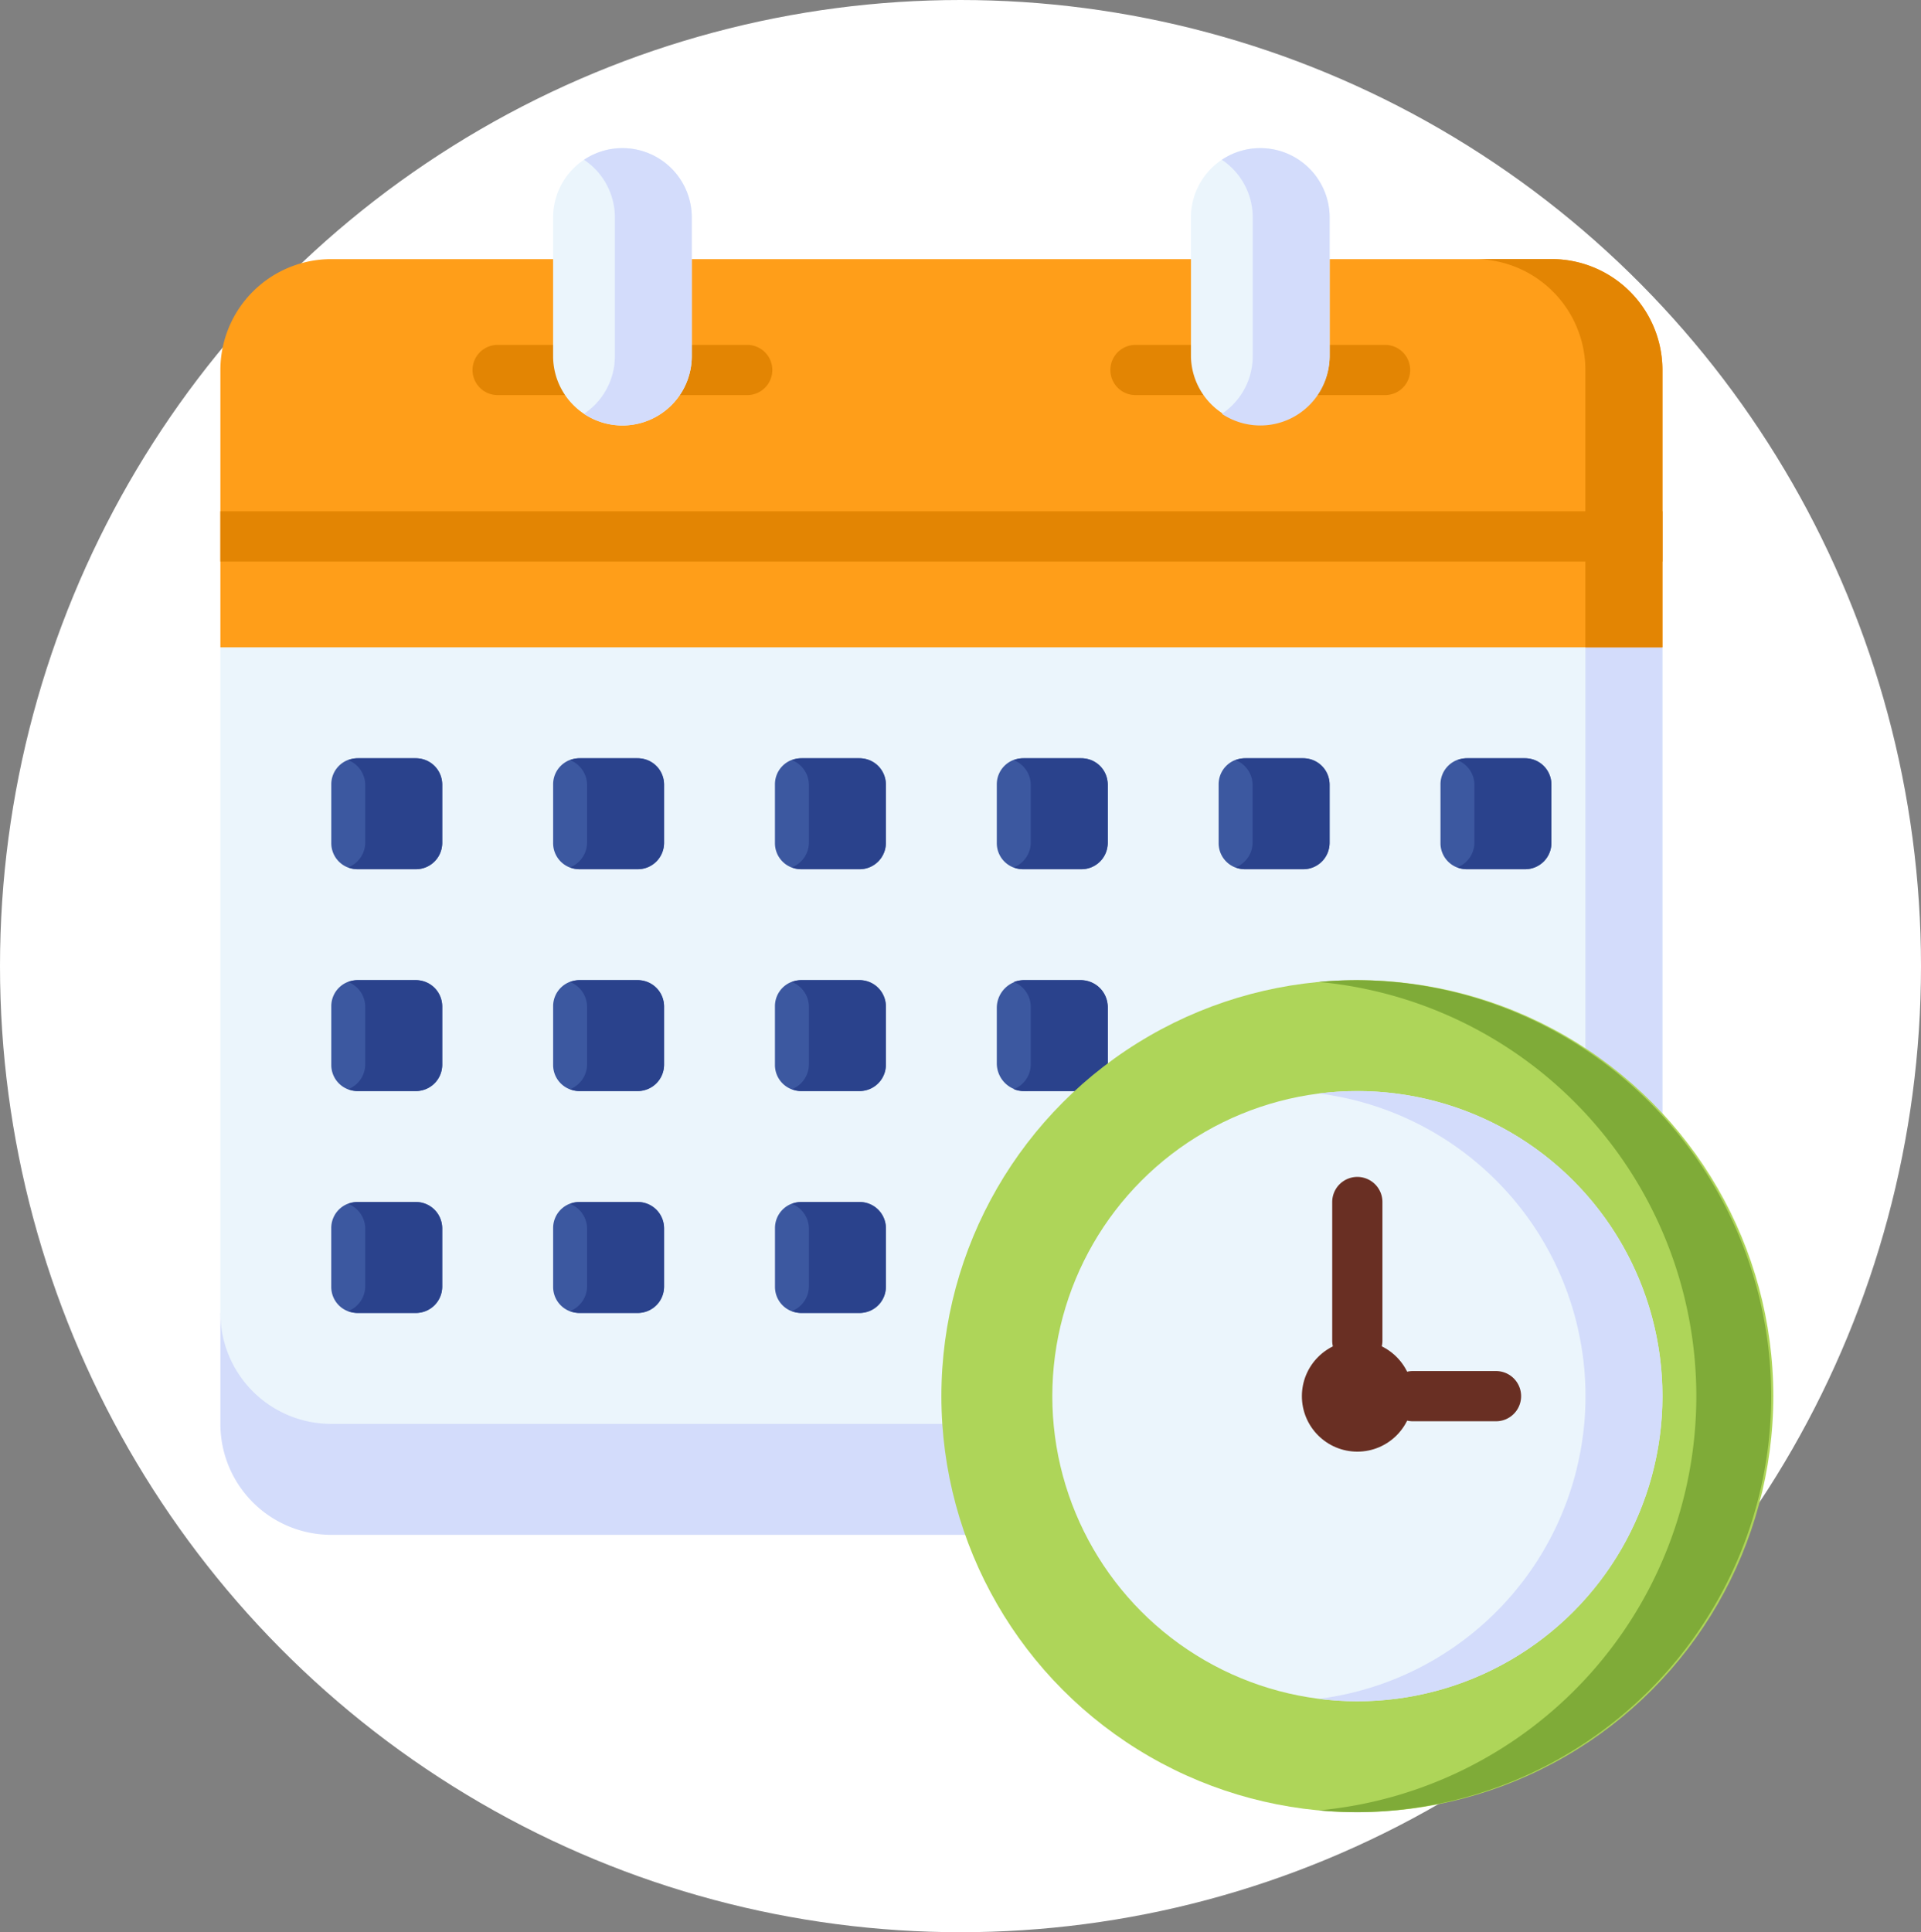 <svg xmlns="http://www.w3.org/2000/svg" width="175" height="176" viewBox="0 0 175 176">
  <rect x="0" y="0" width="175" height="176" fill="#808080" stroke="none"/>
  <g id="Group_33" data-name="Group 33" transform="translate(-0.41 0.317)">
    <g id="Group_19" data-name="Group 19">
      <ellipse id="Ellipse_2" data-name="Ellipse 2" cx="87.5" cy="88" rx="87.5" ry="88" transform="translate(0.41 -0.317)" fill="#fff"/>
      <g id="Group_18" data-name="Group 18" transform="translate(20.482 13.175)">
        <g id="schedule" transform="translate(0)">
          <g id="Group_13" data-name="Group 13" transform="translate(0)">
            <path id="Path_34" data-name="Path 34" d="M84.9,378.61H27.164a10.1,10.1,0,0,1-10.1-10.1V358.4H94.61Z" transform="translate(-17.059 -252.298)" fill="#d3dcfb"/>
            <path id="Path_35" data-name="Path 35" d="M148.433,93.529v70.734H27.164a10.1,10.1,0,0,1-10.1-10.1V93.529L87.8,68.266Z" transform="translate(-17.059 -48.056)" fill="#ebf5fc"/>
            <g id="Group_6" data-name="Group 6" transform="translate(10.108 55.577)">
              <path id="Path_36" data-name="Path 36" d="M58.939,197.839H53.571a2.368,2.368,0,0,1-2.368-2.368V190.1a2.368,2.368,0,0,1,2.368-2.368h5.368a2.368,2.368,0,0,1,2.368,2.368v5.368A2.368,2.368,0,0,1,58.939,197.839Z" transform="translate(-51.203 -187.734)" fill="#3c58a0"/>
              <path id="Path_37" data-name="Path 37" d="M127.206,197.839h-5.368a2.368,2.368,0,0,1-2.368-2.368V190.1a2.368,2.368,0,0,1,2.368-2.368h5.368a2.368,2.368,0,0,1,2.368,2.368v5.368A2.368,2.368,0,0,1,127.206,197.839Z" transform="translate(-99.26 -187.734)" fill="#3c58a0"/>
              <path id="Path_38" data-name="Path 38" d="M195.472,197.839H190.1a2.368,2.368,0,0,1-2.368-2.368V190.1a2.368,2.368,0,0,1,2.368-2.368h5.368a2.368,2.368,0,0,1,2.368,2.368v5.368A2.368,2.368,0,0,1,195.472,197.839Z" transform="translate(-147.316 -187.734)" fill="#3c58a0"/>
              <path id="Path_39" data-name="Path 39" d="M263.74,197.839h-5.368A2.368,2.368,0,0,1,256,195.471V190.1a2.368,2.368,0,0,1,2.368-2.368h5.368a2.368,2.368,0,0,1,2.368,2.368v5.368A2.368,2.368,0,0,1,263.74,197.839Z" transform="translate(-195.373 -187.734)" fill="#3c58a0"/>
              <path id="Path_40" data-name="Path 40" d="M331.994,197.839h-5.368a2.368,2.368,0,0,1-2.368-2.368V190.1a2.368,2.368,0,0,1,2.368-2.368h5.368a2.368,2.368,0,0,1,2.368,2.368v5.368A2.368,2.368,0,0,1,331.994,197.839Z" transform="translate(-243.422 -187.734)" fill="#3c58a0"/>
              <path id="Path_41" data-name="Path 41" d="M400.261,197.839h-5.368a2.368,2.368,0,0,1-2.368-2.368V190.1a2.368,2.368,0,0,1,2.368-2.368h5.368a2.368,2.368,0,0,1,2.368,2.368v5.368A2.368,2.368,0,0,1,400.261,197.839Z" transform="translate(-291.479 -187.734)" fill="#3c58a0"/>
              <path id="Path_42" data-name="Path 42" d="M58.939,266.1H53.571a2.368,2.368,0,0,1-2.368-2.368v-5.368A2.368,2.368,0,0,1,53.571,256h5.368a2.368,2.368,0,0,1,2.368,2.368v5.368A2.368,2.368,0,0,1,58.939,266.1Z" transform="translate(-51.203 -235.79)" fill="#3c58a0"/>
              <path id="Path_43" data-name="Path 43" d="M127.206,266.1h-5.368a2.368,2.368,0,0,1-2.368-2.368v-5.368A2.368,2.368,0,0,1,121.838,256h5.368a2.368,2.368,0,0,1,2.368,2.368v5.368A2.368,2.368,0,0,1,127.206,266.1Z" transform="translate(-99.26 -235.79)" fill="#3c58a0"/>
              <path id="Path_44" data-name="Path 44" d="M195.472,266.1H190.1a2.368,2.368,0,0,1-2.368-2.368v-5.368A2.368,2.368,0,0,1,190.1,256h5.368a2.368,2.368,0,0,1,2.368,2.368v5.368A2.368,2.368,0,0,1,195.472,266.1Z" transform="translate(-147.316 -235.79)" fill="#3c58a0"/>
              <path id="Path_45" data-name="Path 45" d="M266.108,266.1v-7.579A2.526,2.526,0,0,0,263.582,256h-5.053A2.526,2.526,0,0,0,256,258.526v5.053a2.526,2.526,0,0,0,2.526,2.526Z" transform="translate(-195.373 -235.79)" fill="#3c58a0"/>
              <path id="Path_46" data-name="Path 46" d="M58.939,334.372H53.571A2.368,2.368,0,0,1,51.2,332v-5.368a2.368,2.368,0,0,1,2.368-2.368h5.368a2.368,2.368,0,0,1,2.368,2.368V332A2.368,2.368,0,0,1,58.939,334.372Z" transform="translate(-51.203 -283.847)" fill="#3c58a0"/>
              <path id="Path_47" data-name="Path 47" d="M127.206,334.372h-5.368A2.368,2.368,0,0,1,119.47,332v-5.368a2.368,2.368,0,0,1,2.368-2.368h5.368a2.368,2.368,0,0,1,2.368,2.368V332A2.368,2.368,0,0,1,127.206,334.372Z" transform="translate(-99.26 -283.847)" fill="#3c58a0"/>
              <path id="Path_48" data-name="Path 48" d="M195.472,334.372H190.1A2.368,2.368,0,0,1,187.736,332v-5.368a2.368,2.368,0,0,1,2.368-2.368h5.368a2.368,2.368,0,0,1,2.368,2.368V332A2.368,2.368,0,0,1,195.472,334.372Z" transform="translate(-147.316 -283.847)" fill="#3c58a0"/>
            </g>
            <path id="Path_49" data-name="Path 49" d="M403.865,187.733H398.64a2.435,2.435,0,0,0-.895.171,2.439,2.439,0,0,1,1.545,2.268V195.4a2.439,2.439,0,0,1-1.545,2.268,2.429,2.429,0,0,0,.895.172h5.225a2.44,2.44,0,0,0,2.44-2.44v-5.225A2.44,2.44,0,0,0,403.865,187.733Z" transform="translate(-285.045 -132.156)" fill="#2a428c"/>
            <path id="Path_50" data-name="Path 50" d="M335.6,187.733h-5.225a2.435,2.435,0,0,0-.895.171,2.439,2.439,0,0,1,1.545,2.268V195.4a2.439,2.439,0,0,1-1.545,2.268,2.429,2.429,0,0,0,.895.172H335.6a2.44,2.44,0,0,0,2.44-2.44v-5.225A2.44,2.44,0,0,0,335.6,187.733Z" transform="translate(-236.988 -132.156)" fill="#2a428c"/>
            <path id="Path_51" data-name="Path 51" d="M267.343,187.733h-5.225a2.435,2.435,0,0,0-.895.171,2.439,2.439,0,0,1,1.545,2.268V195.4a2.439,2.439,0,0,1-1.545,2.268,2.429,2.429,0,0,0,.895.172h5.225a2.44,2.44,0,0,0,2.44-2.44v-5.225A2.44,2.44,0,0,0,267.343,187.733Z" transform="translate(-188.94 -132.156)" fill="#2a428c"/>
            <path id="Path_52" data-name="Path 52" d="M199.076,187.733h-5.225a2.435,2.435,0,0,0-.895.171,2.439,2.439,0,0,1,1.545,2.268V195.4a2.439,2.439,0,0,1-1.545,2.268,2.429,2.429,0,0,0,.895.172h5.225a2.44,2.44,0,0,0,2.44-2.44v-5.225A2.44,2.44,0,0,0,199.076,187.733Z" transform="translate(-140.883 -132.156)" fill="#2a428c"/>
            <path id="Path_53" data-name="Path 53" d="M130.809,187.733h-5.225a2.435,2.435,0,0,0-.895.171,2.439,2.439,0,0,1,1.545,2.268V195.4a2.439,2.439,0,0,1-1.545,2.268,2.429,2.429,0,0,0,.895.172h5.225a2.44,2.44,0,0,0,2.44-2.44v-5.225A2.44,2.44,0,0,0,130.809,187.733Z" transform="translate(-92.826 -132.156)" fill="#2a428c"/>
            <path id="Path_54" data-name="Path 54" d="M62.543,187.733H57.318a2.435,2.435,0,0,0-.895.171,2.439,2.439,0,0,1,1.545,2.268V195.4a2.439,2.439,0,0,1-1.545,2.268,2.429,2.429,0,0,0,.895.172h5.225a2.44,2.44,0,0,0,2.44-2.44v-5.225A2.44,2.44,0,0,0,62.543,187.733Z" transform="translate(-44.769 -132.156)" fill="#2a428c"/>
            <path id="Path_55" data-name="Path 55" d="M62.543,256H57.318a2.435,2.435,0,0,0-.895.171,2.439,2.439,0,0,1,1.545,2.268v5.225a2.439,2.439,0,0,1-1.545,2.268,2.429,2.429,0,0,0,.895.172h5.225a2.44,2.44,0,0,0,2.44-2.44V258.44A2.44,2.44,0,0,0,62.543,256Z" transform="translate(-44.769 -180.213)" fill="#2a428c"/>
            <path id="Path_56" data-name="Path 56" d="M62.543,324.267H57.318a2.435,2.435,0,0,0-.895.171,2.439,2.439,0,0,1,1.545,2.268v5.225a2.439,2.439,0,0,1-1.545,2.268,2.428,2.428,0,0,0,.895.172h5.225a2.44,2.44,0,0,0,2.44-2.44v-5.225A2.44,2.44,0,0,0,62.543,324.267Z" transform="translate(-44.769 -228.27)" fill="#2a428c"/>
            <path id="Path_57" data-name="Path 57" d="M130.809,256h-5.225a2.434,2.434,0,0,0-.895.171,2.439,2.439,0,0,1,1.545,2.268v5.225a2.439,2.439,0,0,1-1.545,2.268,2.429,2.429,0,0,0,.895.172h5.225a2.44,2.44,0,0,0,2.44-2.44V258.44A2.44,2.44,0,0,0,130.809,256Z" transform="translate(-92.826 -180.213)" fill="#2a428c"/>
            <path id="Path_58" data-name="Path 58" d="M130.809,324.267h-5.225a2.434,2.434,0,0,0-.895.171,2.439,2.439,0,0,1,1.545,2.268v5.225a2.439,2.439,0,0,1-1.545,2.268,2.428,2.428,0,0,0,.895.172h5.225a2.44,2.44,0,0,0,2.44-2.44v-5.225A2.44,2.44,0,0,0,130.809,324.267Z" transform="translate(-92.826 -228.27)" fill="#2a428c"/>
            <path id="Path_59" data-name="Path 59" d="M199.076,256h-5.225a2.435,2.435,0,0,0-.895.171,2.439,2.439,0,0,1,1.545,2.268v5.225a2.439,2.439,0,0,1-1.545,2.268,2.429,2.429,0,0,0,.895.172h5.225a2.44,2.44,0,0,0,2.44-2.44V258.44A2.44,2.44,0,0,0,199.076,256Z" transform="translate(-140.883 -180.213)" fill="#2a428c"/>
            <path id="Path_60" data-name="Path 60" d="M269.782,266.1V258.44a2.44,2.44,0,0,0-2.44-2.44h-5.225a2.435,2.435,0,0,0-.895.171,2.439,2.439,0,0,1,1.545,2.268v5.225a2.439,2.439,0,0,1-1.545,2.268,2.429,2.429,0,0,0,.895.172h7.665Z" transform="translate(-188.939 -180.213)" fill="#2a428c"/>
            <path id="Path_61" data-name="Path 61" d="M199.076,324.267h-5.225a2.435,2.435,0,0,0-.895.171,2.439,2.439,0,0,1,1.545,2.268v5.225a2.439,2.439,0,0,1-1.545,2.268,2.429,2.429,0,0,0,.895.172h5.225a2.44,2.44,0,0,0,2.44-2.44v-5.225A2.44,2.44,0,0,0,199.076,324.267Z" transform="translate(-140.883 -228.27)" fill="#2a428c"/>
            <path id="Path_62" data-name="Path 62" d="M437.114,143.721V217.38h7.019V146.646Z" transform="translate(-312.759 -101.173)" fill="#d3dcfb"/>
            <path id="Path_63" data-name="Path 63" d="M148.433,69.5V44.239a10.1,10.1,0,0,0-10.1-10.1H27.164a10.1,10.1,0,0,0-10.1,10.1V69.5Z" transform="translate(-17.059 -24.029)" fill="#ff9e19"/>
            <g id="Group_12" data-name="Group 12" transform="translate(22.975 17.923)">
              <g id="Group_11" data-name="Group 11">
                <g id="Group_7" data-name="Group 7">
                  <path id="Path_64" data-name="Path 64" d="M103.53,65.115H96.953a2.287,2.287,0,0,1,0-4.574h6.577a2.287,2.287,0,0,1,0,4.574Z" transform="translate(-94.666 -60.541)" fill="#e38503"/>
                </g>
                <g id="Group_8" data-name="Group 8" transform="translate(16.159)">
                  <path id="Path_65" data-name="Path 65" d="M158.112,65.115h-6.577a2.287,2.287,0,1,1,0-4.574h6.577a2.287,2.287,0,1,1,0,4.574Z" transform="translate(-149.248 -60.541)" fill="#e38503"/>
                </g>
                <g id="Group_9" data-name="Group 9" transform="translate(58.106)">
                  <path id="Path_66" data-name="Path 66" d="M299.808,65.115H293.23a2.287,2.287,0,1,1,0-4.574h6.577a2.287,2.287,0,1,1,0,4.574Z" transform="translate(-290.943 -60.541)" fill="#e38503"/>
                </g>
                <g id="Group_10" data-name="Group 10" transform="translate(74.265)">
                  <path id="Path_67" data-name="Path 67" d="M354.391,65.115h-6.578a2.287,2.287,0,1,1,0-4.574h6.578a2.287,2.287,0,0,1,0,4.574Z" transform="translate(-345.526 -60.541)" fill="#e38503"/>
                </g>
              </g>
            </g>
            <path id="Path_68" data-name="Path 68" d="M132.09,18.947a6.315,6.315,0,0,1-12.631,0V6.315a6.315,6.315,0,1,1,12.631,0V18.947Z" transform="translate(-89.144)" fill="#ebf5fc"/>
            <path id="Path_69" data-name="Path 69" d="M328.367,18.947a6.316,6.316,0,0,1-12.631,0V6.315a6.315,6.315,0,0,1,12.631,0V18.947Z" transform="translate(-227.314)" fill="#ebf5fc"/>
            <path id="Path_70" data-name="Path 70" d="M328.737,0a6.284,6.284,0,0,0-3.5,1.062,6.308,6.308,0,0,1,2.812,5.254V18.947a6.308,6.308,0,0,1-2.812,5.254,6.314,6.314,0,0,0,9.819-5.253V6.315A6.315,6.315,0,0,0,328.737,0Z" transform="translate(-234)" fill="#d3dcfb"/>
            <path id="Path_71" data-name="Path 71" d="M132.459,0a6.284,6.284,0,0,0-3.5,1.062,6.308,6.308,0,0,1,2.812,5.254V18.947a6.308,6.308,0,0,1-2.812,5.254,6.314,6.314,0,0,0,9.819-5.253V6.315A6.315,6.315,0,0,0,132.459,0Z" transform="translate(-95.829)" fill="#d3dcfb"/>
            <path id="Path_72" data-name="Path 72" d="M410.007,34.133H402.99a10.1,10.1,0,0,1,10.1,10.1V69.5h7.017V44.238A10.1,10.1,0,0,0,410.007,34.133Z" transform="translate(-288.737 -24.028)" fill="#e38503"/>
            <path id="Path_73" data-name="Path 73" d="M17.058,111.74H148.432v4.575H17.058Z" transform="translate(-17.058 -78.66)" fill="#e38503"/>
          </g>
          <circle id="Ellipse_3" data-name="Ellipse 3" cx="37.894" cy="37.894" r="37.894" transform="translate(65.687 75.787)" fill="#aed559"/>
          <circle id="Ellipse_4" data-name="Ellipse 4" cx="27.789" cy="27.789" r="27.789" transform="translate(75.792 85.892)" fill="#ebf5fc"/>
          <g id="Group_15" data-name="Group 15" transform="translate(101.294 93.71)">
            <g id="Group_14" data-name="Group 14">
              <path id="Path_74" data-name="Path 74" d="M361.5,333.746a2.287,2.287,0,0,1-2.287-2.287V318.827a2.287,2.287,0,1,1,4.574,0v12.631A2.287,2.287,0,0,1,361.5,333.746Z" transform="translate(-359.216 -316.54)" fill="#692f23"/>
            </g>
          </g>
          <g id="Group_17" data-name="Group 17" transform="translate(106.346 111.393)">
            <g id="Group_16" data-name="Group 16">
              <path id="Path_75" data-name="Path 75" d="M386.148,380.848h-7.579a2.287,2.287,0,0,1,0-4.574h7.579a2.287,2.287,0,0,1,0,4.574Z" transform="translate(-376.282 -376.274)" fill="#692f23"/>
            </g>
          </g>
          <path id="Path_76" data-name="Path 76" d="M358.6,256c-1.183,0-2.352.057-3.507.163a37.893,37.893,0,0,1,0,75.461c1.155.106,2.325.163,3.507.163a37.894,37.894,0,0,0,0-75.787Z" transform="translate(-255.021 -180.213)" fill="#7fab38"/>
          <path id="Path_77" data-name="Path 77" d="M358.608,290.133a28.061,28.061,0,0,0-3.5.219,27.792,27.792,0,0,1,0,55.139,27.79,27.79,0,1,0,3.5-55.358Z" transform="translate(-255.027 -204.241)" fill="#d3dcfb"/>
          <circle id="Ellipse_5" data-name="Ellipse 5" cx="5.053" cy="5.053" r="5.053" transform="translate(98.528 108.628)" fill="#692f23"/>
        </g>
      </g>
    </g>
  </g>
</svg>
